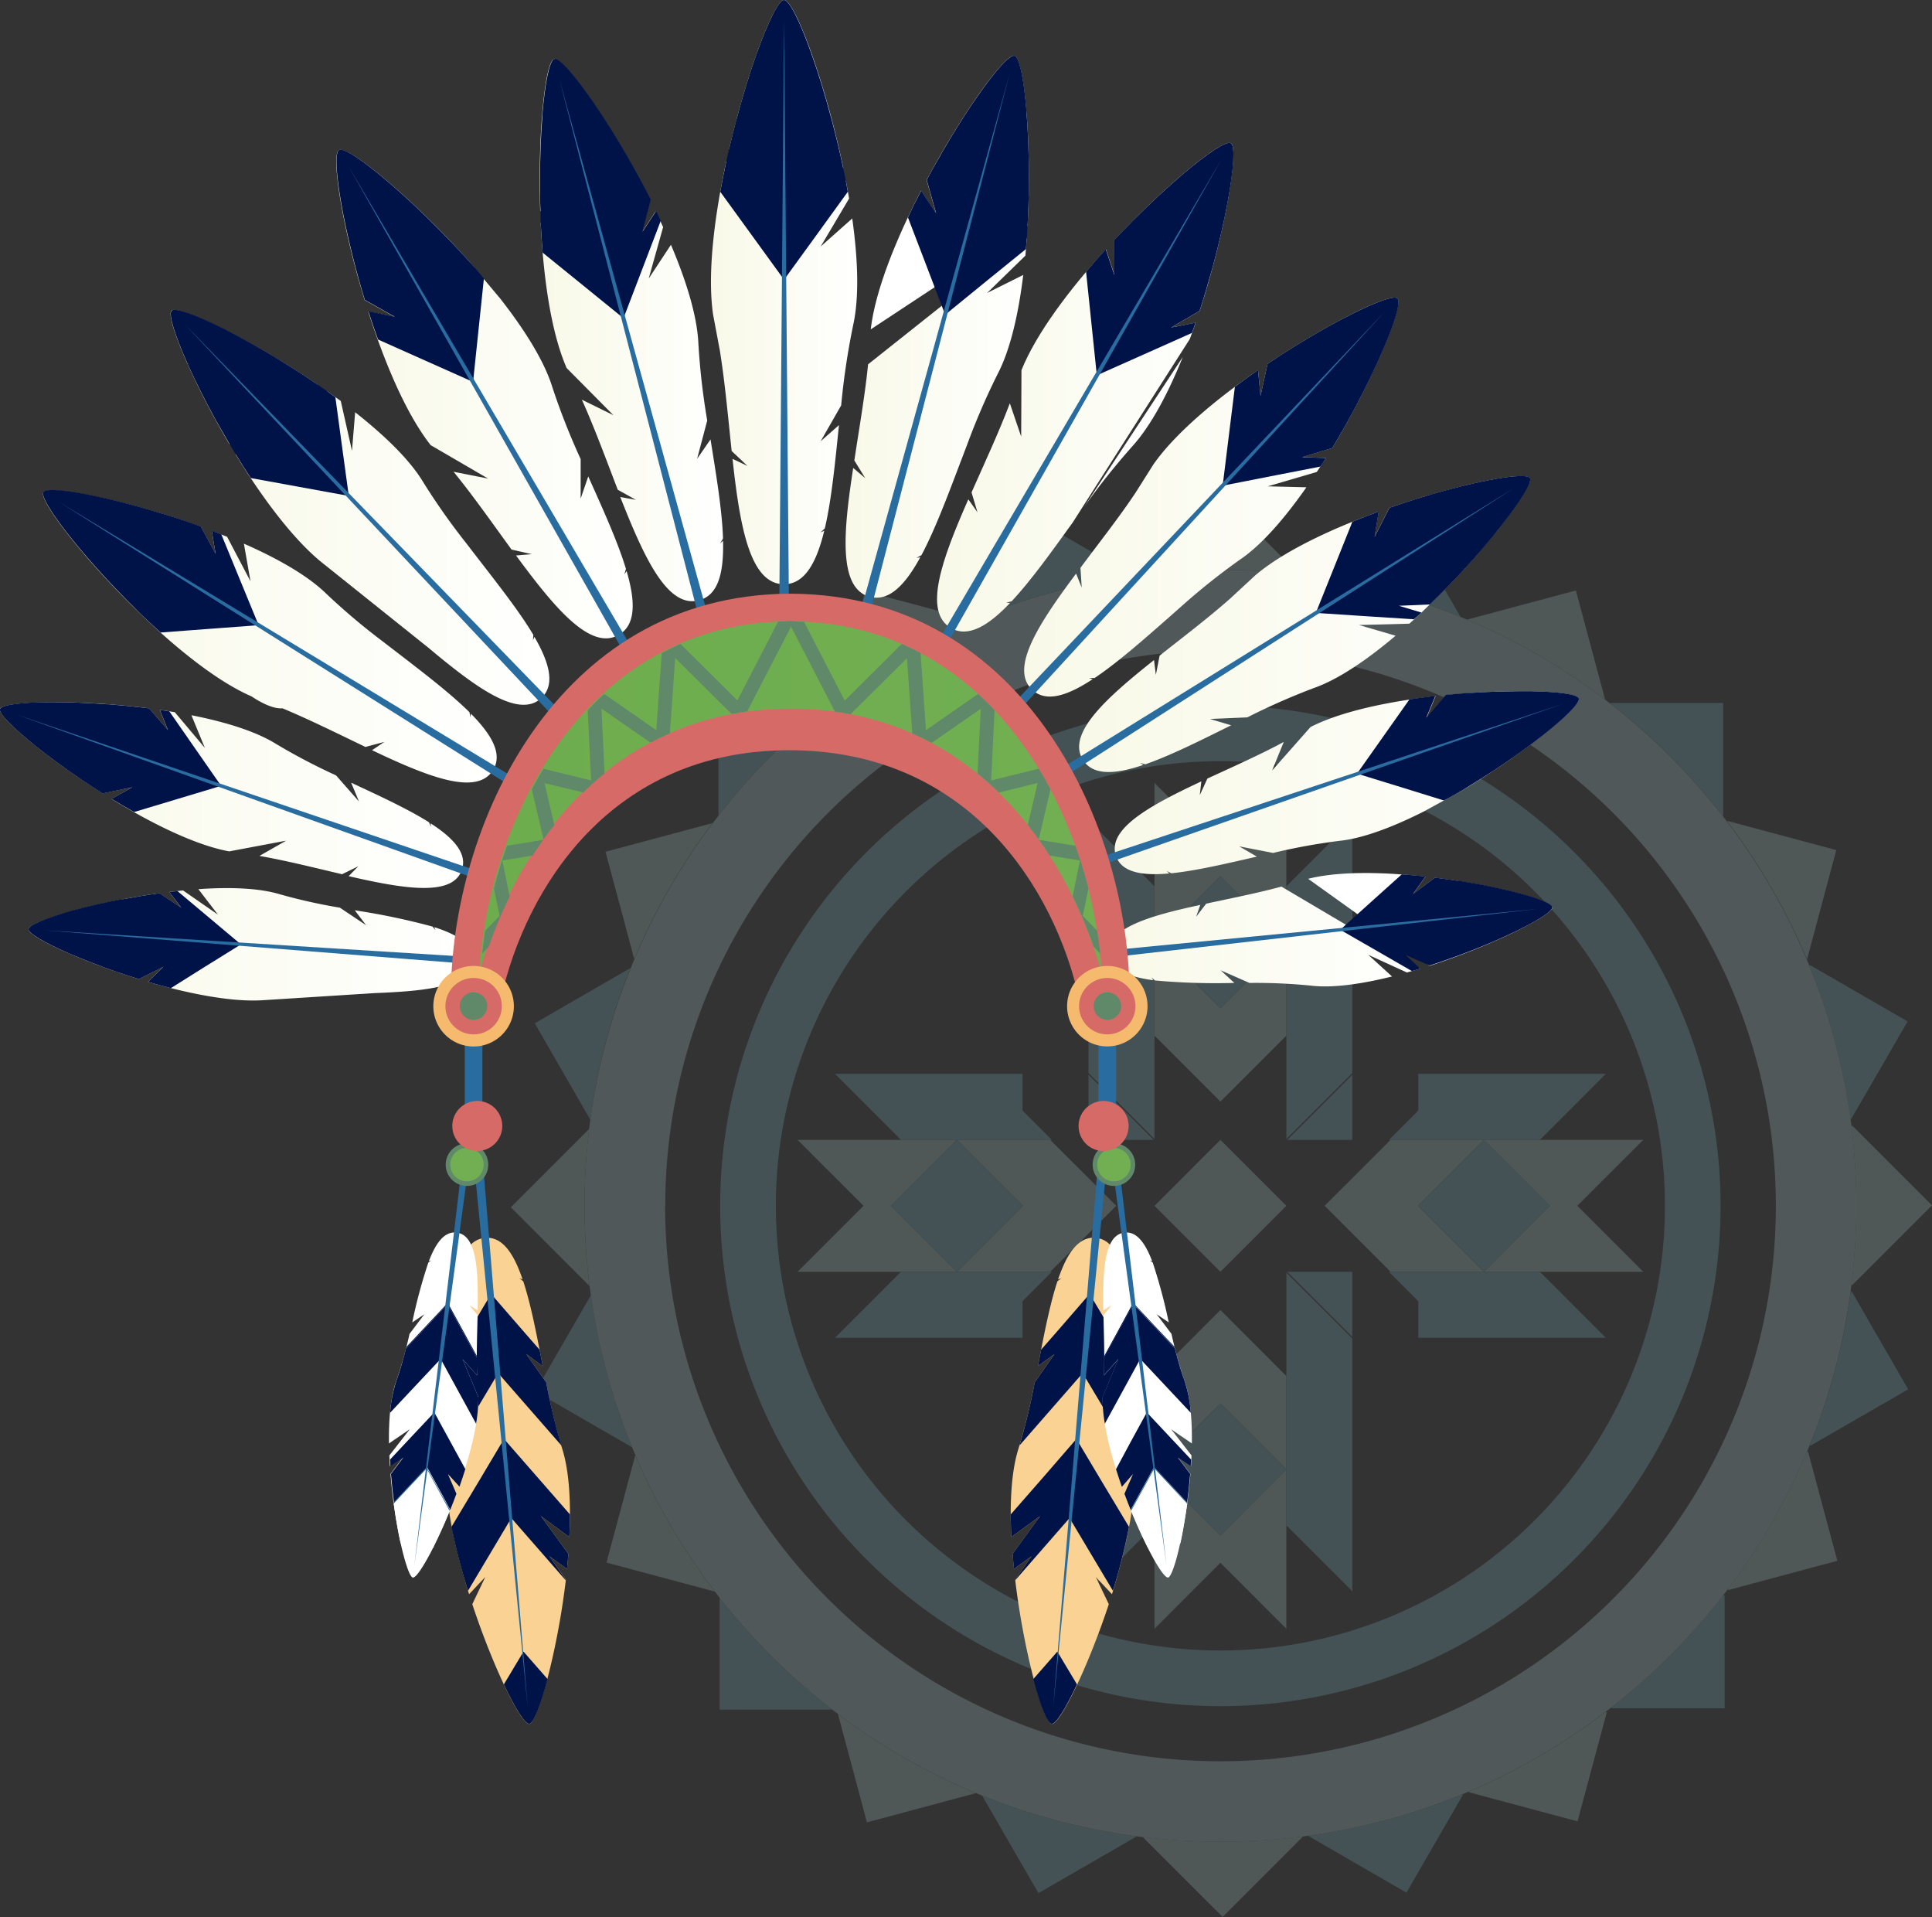 <svg xmlns="http://www.w3.org/2000/svg" xmlns:xlink="http://www.w3.org/1999/xlink" viewBox="0 0 422.2 418.85">
  <rect x="0" y="0" width="422.2" height="418.85" fill="#333333" stroke="none"/>
  <defs>
    <linearGradient id="linear-gradient" x1="6.24" y1="206.31" x2="103.32" y2="206.31" gradientUnits="userSpaceOnUse">
      <stop offset="0" stop-color="#f8f9e7"/>
      <stop offset="1" stop-color="#fff"/>
    </linearGradient>
    <linearGradient id="linear-gradient-2" x1="0" y1="173.66" x2="101.18" y2="173.66" xlink:href="#linear-gradient"/>
    <linearGradient id="linear-gradient-3" x1="9.41" y1="139.01" x2="108.53" y2="139.01" xlink:href="#linear-gradient"/>
    <linearGradient id="linear-gradient-4" x1="37.32" y1="110.83" x2="120.05" y2="110.83" xlink:href="#linear-gradient"/>
    <linearGradient id="linear-gradient-5" x1="73.54" y1="86.08" x2="138.3" y2="86.08" xlink:href="#linear-gradient"/>
    <linearGradient id="linear-gradient-6" x1="117.94" y1="72.13" x2="158.03" y2="72.13" xlink:href="#linear-gradient"/>
    <linearGradient id="linear-gradient-7" x1="155.37" y1="63.82" x2="187.32" y2="63.82" xlink:href="#linear-gradient"/>
    <linearGradient id="linear-gradient-8" x1="184.75" y1="91.31" x2="224.38" y2="91.31" xlink:href="#linear-gradient"/>
    <linearGradient id="linear-gradient-9" x1="204.77" y1="84.59" x2="269.54" y2="84.59" xlink:href="#linear-gradient"/>
    <linearGradient id="linear-gradient-10" x1="223.83" y1="108.59" x2="305.61" y2="108.59" xlink:href="#linear-gradient"/>
    <linearGradient id="linear-gradient-11" x1="235.81" y1="136.35" x2="334.41" y2="136.35" xlink:href="#linear-gradient"/>
    <linearGradient id="linear-gradient-12" x1="243.63" y1="170.99" x2="345.04" y2="170.99" xlink:href="#linear-gradient"/>
    <linearGradient id="linear-gradient-13" x1="242.41" y1="204.61" x2="310.36" y2="204.61" xlink:href="#linear-gradient"/>
    <linearGradient id="linear-gradient-14" x1="104.83" y1="173.54" x2="240.65" y2="173.54" gradientUnits="userSpaceOnUse">
      <stop offset="0" stop-color="#6ead4e"/>
      <stop offset="1" stop-color="#71af52"/>
    </linearGradient>
  </defs>
  <g id="Layer_2" data-name="Layer 2">
    <g id="Layer_1-2" data-name="Layer 1">
      <g opacity="0.2">
        <path d="M284,125.57l-17.3-17.31-17.31,17.31a139.18,139.18,0,0,1,34.61,0Z" fill="#bee4e4"/>
        <path d="M189.08,129.17l-6.3,23.53a138.78,138.78,0,0,1,29.74-17.25Z" fill="#bee4e4"/>
        <path d="M132.32,186.09l6.28,23.44a138.73,138.73,0,0,1,17.12-29.71Z" fill="#bee4e4"/>
        <path d="M128.76,246.64l-17.13,17.13L128.84,281a141,141,0,0,1-1.1-17.54A139.18,139.18,0,0,1,128.76,246.64Z" fill="#bee4e4"/>
        <path d="M132.53,341.39l23.71,6.35a138.71,138.71,0,0,1-17.41-29.83Z" fill="#bee4e4"/>
        <path d="M189.45,398.15l23.83-6.39h0a139,139,0,0,1-30.17-17.3Z" fill="#bee4e4"/>
        <path d="M249.73,401.37l0,0,17.45,17.44,17.44-17.44-.13-.13a140.77,140.77,0,0,1-34.72.09Z" fill="#bee4e4"/>
        <path d="M320.92,391.55l23.82,6.38,6.39-23.82-.3-.08A138.6,138.6,0,0,1,321,391.4Z" fill="#bee4e4"/>
        <path d="M377.68,347.4,401.52,341l-6.4-23.84-.27.08a138.92,138.92,0,0,1-17.23,29.89Z" fill="#bee4e4"/>
        <path d="M404.61,280.63l.15.15,17.44-17.44L404.76,245.9l-.18.18a140.64,140.64,0,0,1,0,34.55Z" fill="#bee4e4"/>
        <path d="M394.91,209.55l6.38-23.83-23.83-6.38,0,.15a139,139,0,0,1,17.39,30Z" fill="#bee4e4"/>
        <path d="M350.75,152.78,344.38,129l-23.79,6.37a139,139,0,0,1,30.15,17.46Z" fill="#bee4e4"/>
        <path d="M226.52,113.6l-12.19,21.11a138.39,138.39,0,0,1,33.3-8.91Z" fill="#85cfda"/>
        <path d="M181.21,153.9H157v24.33A139.65,139.65,0,0,1,181.21,153.9Z" fill="#85cfda"/>
        <path d="M116.86,223.57,129,244.63a137.71,137.71,0,0,1,8.78-33.15Z" fill="#85cfda"/>
        <path d="M117,304l21.13,12.2a138.55,138.55,0,0,1-9-33.23Z" fill="#85cfda"/>
        <path d="M157.26,349.07v24.45h24.63A140,140,0,0,1,157.26,349.07Z" fill="#85cfda"/>
        <path d="M226.93,413.61l21.36-12.33-.06-.1a138.38,138.38,0,0,1-33.6-8.87Z" fill="#85cfda"/>
        <path d="M286,401.17l21.35,12.33,12.33-21.36-.2-.11a138.39,138.39,0,0,1-33.41,9Z" fill="#85cfda"/>
        <path d="M352.21,373v.22h24.67V348.54h-.33A139.7,139.7,0,0,1,352.21,373Z" fill="#85cfda"/>
        <path d="M395.61,315.87,417,303.54l-12.33-21.37-.26.15a137.89,137.89,0,0,1-8.88,33.36Z" fill="#85cfda"/>
        <path d="M404.52,244.51l12.35-21.35L395.5,210.82l-.09.17a138,138,0,0,1,8.95,33.43Z" fill="#85cfda"/>
        <path d="M376.48,178.25h.09V153.59H351.91v.09A140.73,140.73,0,0,1,376.48,178.25Z" fill="#85cfda"/>
        <path d="M306.9,113.5l-21.28,12.28a138.48,138.48,0,0,1,33.55,9Z" fill="#85cfda"/>
        <path d="M404.38,282.32c.08-.57.16-1.13.23-1.69a140.64,140.64,0,0,0,0-34.55c-.07-.56-.14-1.11-.22-1.66A138,138,0,0,0,395.41,211l-.6-1.47a139,139,0,0,0-17.39-30c-.31-.42-.63-.83-.94-1.24a140.73,140.73,0,0,0-24.57-24.57l-1.17-.89a139,139,0,0,0-30.15-17.46l-1.42-.58a138.48,138.48,0,0,0-33.55-9c-.54-.07-1.08-.15-1.62-.21a139.18,139.18,0,0,0-34.61,0l-1.76.23a138.39,138.39,0,0,0-33.3,8.91l-1.81.74a138.78,138.78,0,0,0-29.74,17.25l-1.57,1.2A139.65,139.65,0,0,0,157,178.23l-1.23,1.59a138.73,138.73,0,0,0-17.12,29.71c-.28.64-.54,1.3-.8,1.95A137.71,137.71,0,0,0,129,244.63c-.09.67-.18,1.34-.26,2a139.18,139.18,0,0,0-1,16.8,141,141,0,0,0,1.1,17.54c.08.65.18,1.3.27,1.95a138.55,138.55,0,0,0,9,33.23c.24.58.48,1.17.73,1.75a138.71,138.71,0,0,0,17.41,29.83c.34.45.67.89,1,1.33a140,140,0,0,0,24.63,24.45l1.21.93a139,139,0,0,0,30.17,17.3l1.36.56a138.38,138.38,0,0,0,33.6,8.87l1.5.19a140.77,140.77,0,0,0,34.72-.09l1.58-.22a138.39,138.39,0,0,0,33.41-9c.51-.21,1-.41,1.52-.63A138.6,138.6,0,0,0,350.83,374l1.38-1a139.7,139.7,0,0,0,24.34-24.44l1.07-1.39a138.92,138.92,0,0,0,17.23-29.89l.65-1.58A137.89,137.89,0,0,0,404.38,282.32Zm-259-18.88A121.35,121.35,0,1,1,266.7,384.8,121.35,121.35,0,0,1,145.35,263.44Z" fill="#c7e9ee"/>
        <path d="M376,263.44A109.31,109.31,0,1,0,266.7,372.76,109.31,109.31,0,0,0,376,263.44Zm-206.46,0A97.15,97.15,0,1,1,266.7,360.6,97.15,97.15,0,0,1,169.55,263.44Z" fill="#85cfda"/>
        <polygon points="237.87 234.8 237.87 249.04 252.11 249.04 237.87 234.8" fill="#85cfda"/>
        <polygon points="229.51 249.04 229.87 249.04 223.46 242.63 223.46 234.62 205.06 234.62 182.47 234.62 196.89 249.04 209.12 249.04 229.51 249.04" fill="#85cfda"/>
        <polygon points="223.54 263.44 209.12 277.86 229.51 277.86 243.94 263.44 229.51 249.04 209.12 249.04 223.54 263.44" fill="#bee4e4"/>
        <polygon points="237.87 277.86 237.87 292.1 252.11 277.86 237.87 277.86" fill="#85cfda"/>
        <polygon points="205.06 292.28 223.46 292.28 223.46 284.28 229.88 277.86 229.51 277.86 209.12 277.86 196.89 277.86 182.47 292.28 205.06 292.28" fill="#85cfda"/>
        <polygon points="194.7 263.44 209.12 249.04 196.89 249.04 174.3 249.04 188.71 263.44 174.3 277.86 196.89 277.86 209.12 277.86 194.7 263.44" fill="#bee4e4"/>
        <polygon points="328.33 234.62 309.94 234.62 309.94 242.63 303.53 249.04 303.88 249.04 324.28 249.04 336.51 249.04 350.92 234.62 328.33 234.62" fill="#85cfda"/>
        <polygon points="295.53 249.04 295.53 234.8 281.29 249.04 295.53 249.04" fill="#85cfda"/>
        <polygon points="338.69 263.44 324.28 277.86 336.51 277.86 359.1 277.86 344.69 263.44 359.1 249.04 336.51 249.04 324.28 249.04 338.69 263.44" fill="#bee4e4"/>
        <polygon points="295.53 292.1 295.53 277.86 281.29 277.86 295.53 292.1" fill="#85cfda"/>
        <polygon points="303.88 277.86 303.52 277.86 309.94 284.28 309.94 292.28 328.33 292.28 350.92 292.28 336.51 277.86 324.28 277.86 303.88 277.86" fill="#85cfda"/>
        <polygon points="309.87 263.44 324.28 249.04 303.88 249.04 289.47 263.44 303.88 277.86 324.28 277.86 309.87 263.44" fill="#bee4e4"/>
        <polygon points="209.12 249.04 194.7 263.44 209.12 277.86 223.54 263.44 209.12 249.04" fill="#85cfda"/>
        <rect x="314.09" y="253.26" width="20.38" height="20.38" transform="translate(-91.3 306.53) rotate(-45.01)" fill="#85cfda"/>
        <polygon points="252.29 300.63 252.29 278.04 237.87 292.45 237.87 325.08 237.87 347.67 252.29 333.26 252.29 321.03 252.29 300.63" fill="#85cfda"/>
        <polygon points="266.7 341.43 281.11 355.85 281.11 333.26 281.11 321.03 266.7 335.45 252.29 321.03 252.29 333.26 252.29 355.85 266.7 341.43" fill="#bee4e4"/>
        <polygon points="266.7 306.62 281.11 321.03 281.11 300.63 266.7 286.21 252.29 300.63 252.29 321.03 266.7 306.62" fill="#bee4e4"/>
        <polygon points="281.11 333.26 295.53 347.67 295.53 325.08 295.53 292.45 281.11 278.04 281.11 300.63 281.11 321.03 281.11 333.26" fill="#85cfda"/>
        <polygon points="237.87 234.44 252.29 248.85 252.29 226.27 252.29 205.87 252.29 193.64 237.87 179.23 237.87 201.81 237.87 234.44" fill="#85cfda"/>
        <polygon points="266.7 191.45 281.11 205.87 281.11 193.64 281.11 171.06 266.7 185.46 252.29 171.06 252.29 193.64 252.29 205.87 266.7 191.45" fill="#bee4e4"/>
        <polygon points="281.11 226.27 281.11 248.85 295.53 234.44 295.53 201.81 295.53 179.23 281.11 193.64 281.11 205.87 281.11 226.27" fill="#85cfda"/>
        <polygon points="266.7 220.29 252.29 205.87 252.29 226.27 266.7 240.68 281.11 226.27 281.11 205.87 266.7 220.29" fill="#bee4e4"/>
        <rect x="256.51" y="253.26" width="20.38" height="20.38" transform="translate(-108.17 265.81) rotate(-45.01)" fill="#bee4e4"/>
        <rect x="256.51" y="310.84" width="20.38" height="20.38" transform="translate(-148.89 282.61) rotate(-45)" fill="#85cfda"/>
        <rect x="256.51" y="195.68" width="20.39" height="20.39" transform="translate(-67.46 248.84) rotate(-44.99)" fill="#85cfda"/>
      </g>
      <g>
        <rect x="101.56" y="212.43" width="3.86" height="32.44" fill="#296c9f"/>
        <rect x="240.05" y="210.79" width="3.86" height="32.45" fill="#296c9f"/>
        <g>
          <path d="M102.51,348.3l3.54-3.76-2.84,5.94c4.65,14.07,10.71,26.32,12.45,26.16s6.11-15.48,8-31.5L120.06,340l3.85,2.79c.11-1.1.21-2.21.3-3.31l-6-8.24,6.21,4.57c.37-7.46,0-14.46-1.61-19.45A135.45,135.45,0,0,1,119.35,302L115,295.84l3.61,2.62c-1.31-6.75-2.57-13.4-4.26-18.52l-.85-.68.7.26c-1.93-5.7-4.43-9.41-8.2-9.07-6.19.56-7.07,11.24-7.3,23.64l2.6-1.53-2.62,3c-.1,6.15-.08,12.63-.5,18.46l4.62-4.85-5.26,11.5C97.16,328.17,99.43,338.52,102.51,348.3Z" fill="#fad293"/>
          <path d="M102.28,347.54l9.46-15.88,11.89,13.61a.59.59,0,0,0,0-.13L120.06,340l3.85,2.79c.11-1.1.21-2.21.3-3.31l-6-8.24,6.21,4.57c.07-1.68.12-3.33.12-4.95l-7.34-8.4-7.06-8.08-5.48,9.21-6,10A131.44,131.44,0,0,0,102.28,347.54Z" fill="#001348"/>
          <path d="M98.22,314l4.62-4.85-1.91,4.15L108.87,300l13.8,15.79A139.78,139.78,0,0,1,119.35,302L115,295.84l3.61,2.62-.69-3.57-3.6-4.12-7-8.07-5.49,9.21-3.12,5.25C98.62,302.81,98.6,308.66,98.22,314Z" fill="#001348"/>
          <path d="M110.11,368c2.49,5.29,4.63,8.7,5.55,8.62s2.46-3.94,4-9.78l-5.26-6Z" fill="#001348"/>
          <polygon points="115.33 373.06 102.63 244.56 104.74 244.37 115.33 373.06" fill="#296c9f"/>
        </g>
        <g>
          <path d="M100.31,324.82l-2.42-2.77,1.86,4.31c-3.67,9.89-8.3,18.46-9.53,18.3s-4-11.17-4.88-22.64l2.7-3.57-2.83,1.9q-.08-1.19-.12-2.37l4.46-5.72L85,315.36c-.07-5.33.37-10.3,1.65-13.81a97.48,97.48,0,0,0,2.85-10.13l3.23-4.28-2.64,1.78a114.05,114.05,0,0,1,3.52-13.09l.62-.46-.51.17c1.52-4,3.41-6.58,6.08-6.24,4.39.55,4.74,8.18,4.58,17l-1.81-1.15,1.8,2.18c-.1,4.38-.27,9-.12,13.16l-3.17-3.57,3.45,8.32C104.64,310.62,102.75,317.94,100.31,324.82Z" fill="#fff"/>
          <g>
            <path d="M87.51,337c-.53-2.47-1.05-5.39-1.47-8.52l7.21-7.68,5,9.24c-1.19,2.92-2.41,5.62-3.55,7.89l-3-5.45Z" fill="#fff"/>
            <path d="M91.72,332.81l-4.16,4.44a1.6,1.6,0,0,1,0-.21l4.25-4.52,3,5.45-.1.18Z" fill="#fff"/>
            <path d="M97.89,322.05l1.86,4.31c-.44,1.19-.89,2.36-1.36,3.51L97,327.25l-3.66-6.7-5.23,5.56-2,2.18c-.27-2-.5-4.14-.67-6.27l2.7-3.57-2.83,1.9c0-.5,0-1-.07-1.47l4.44-4.74,5.23-5.56,3.67,6.7,3.11,5.69c-.41,1.29-.83,2.57-1.28,3.85Z" fill="#001348"/>
            <path d="M86,328.52l0-.23,2-2.18,5.23-5.56,3.66,6.7,1.44,2.62-.09.21-5-9.24Z" fill="#296c9f"/>
            <path d="M85.25,308.66a29.61,29.61,0,0,1,1.41-7.11c.76-2.11,1.43-4.47,2.06-6.93l9.1-9.68,6.38,11.66c0,1.33,0,2.63.06,3.9l-3.17-3.57,3.45,8.32a33.19,33.19,0,0,1-.5,5.8L96.3,296.9Z" fill="#001348"/>
            <path d="M92.63,290.21l5.23-5.56,3.66,6.69,2.68,4.91c0,.11,0,.23,0,.35l-6.38-11.66-9.1,9.68.09-.35Z" fill="#001348"/>
          </g>
          <polygon points="90.54 342.12 101.41 250.76 102.91 250.95 90.54 342.12" fill="#296c9f"/>
        </g>
        <g>
          <g>
            <path d="M80.56,217c-5.6.19-11.52.3-16.84.79" fill="#fff"/>
            <path d="M57.67,218.51c-6.86.5-16.35-1.38-25.33-4l3.37-3.3-5.37,2.69c-12.92-4-24.21-9.3-24.1-10.89s14-5.85,28.61-7.85l4.76,3.19L37,194.87l3-.33,7.63,5.29-4.28-5.57c6.8-.47,13.19-.27,17.77,1.11a122.05,122.05,0,0,0,13.16,2.94L80,202.13l-2.47-3.25a151.17,151.17,0,0,1,17,3.56l.63.76-.26-.64c5.23,1.67,8.66,3.88,8.42,7.33-.4,5.66-10.12,6.64-21.43,7.08" fill="url(#linear-gradient)"/>
            <path d="M37,194.87l2.63,3.47-4.76-3.19c-2.71.37-5.39.82-8,1.31l-.28,0c-4,.76-7.67,1.63-10.8,2.49l-.27.07C10,200.61,6.3,202.13,6.24,203s3.38,2.91,8.64,5.21l.53-.33h0l-.53.33.25.12c3,1.28,6.53,2.66,10.34,4l.28.09q2.25.76,4.59,1.49l5.37-2.69-3.37,3.3c1.66.49,3.33.94,5,1.37l7-4.4,8.31-5.16-7.5-6.3-6.36-5.34C38.23,194.74,37.61,194.79,37,194.87Z" fill="#001348"/>
            <path d="M109.84,209.52,9.52,203.24l100,7.91Z" fill="#296c9f"/>
          </g>
          <g>
            <path d="M24.39,174.55,28.9,172l-6.47,1.32C9.9,165.41-.55,156.56,0,154.89s16.54-2.18,32.57-.13l4.12,4.75-1.78-4.42c1.1.15,2.19.33,3.29.51l6.57,7.8-2.94-7.14c7.34,1.45,14.06,3.5,18.51,6.28a134.73,134.73,0,0,0,13.1,6.87l5,5.69L76.74,171c6.24,2.91,12.4,5.75,17,8.64l.44,1-.08-.76c5.07,3.27,8.07,6.6,6.82,10.19-2,5.88-12.63,4.14-24.73,1.35l2.1-2.15L74.75,191c-6-1.41-12.3-3-18.06-4l5.84-3.33-12.46,2.34C42.66,184.63,33.14,179.92,24.39,174.55Z" fill="url(#linear-gradient-2)"/>
            <path d="M34.93,155.09l1.78,4.42-4.12-4.75c-3-.37-6-.67-8.82-.89l-.32,0c-4.42-.33-8.59-.47-12.15-.46H11c-6.31,0-10.65.58-11,1.49s2.76,4.05,7.67,8l.66-.2h0l-.66.2.23.19c2.79,2.22,6.15,4.7,9.81,7.18l.27.18q2.16,1.45,4.43,2.9L28.9,172l-4.51,2.53q2.43,1.48,4.92,2.88l8.74-2.63,10.27-3.09-6.13-8.81L37,155.41C36.3,155.3,35.62,155.18,34.93,155.09Z" fill="#001348"/>
            <path d="M114.48,193.71l-111-37.63,110.38,39.44C114,194.91,114.25,194.32,114.48,193.71Z" fill="#296c9f"/>
          </g>
          <g>
            <path d="M28.82,132.27C17.43,121,8.49,109.18,9.48,107.57s18,1.55,34.39,7.48l3.25,6-.85-5.09c1.13.44,2.25.87,3.36,1.32L54.74,127l-1.44-8.22c7.41,3.25,14,7,18.07,11a144.18,144.18,0,0,0,12.22,10.32l3.11,2.39c5.89,4.53,11.73,9,15.88,13.1l.25,1.15.08-.82c4.58,4.64,7,8.85,4.82,12.34-3.53,5.73-14.3,1.42-26.43-4.36L84,162.09l-4.14,1.1c-6-2.88-12.28-6-18.13-8.44C59,155,55,152.16,55,152.16c-7.49-3.24-16.43-10.44-24.42-18.15" fill="url(#linear-gradient-3)"/>
            <path d="M30.59,134c1.48,1.43,3,2.82,4.52,4.19l9.84-.74,11.57-.86-4.41-10.72-3.75-9.13-2.09-.82.85,5.09-3.25-6c-3-1.1-6.11-2.11-9.09-3l-.33-.1c-4.6-1.39-9-2.51-12.72-3.33l-.32-.07c-6.67-1.43-11.38-1.87-11.93-1s1.95,4.91,6.22,10.23l.74-.06h0l-.74.06.2.25c2.42,3,5.39,6.39,8.68,9.88a2.89,2.89,0,0,1,.24.25c1.29,1.35,2.62,2.73,4,4.09" fill="#001348"/>
            <path d="M122.41,176,12.8,109.61l108.9,68.47C121.92,177.39,122.16,176.71,122.41,176Z" fill="#296c9f"/>
          </g>
          <g>
            <path d="M96.69,140.39l-4.35,0c-5.15-4.36-10.5-9-15.62-12.91" fill="#fff"/>
            <path d="M70.76,123.23c-6.51-5.1-13.44-14.44-19.3-24l5.67-.2-7-2c-8.28-14-14-27.84-12.64-29.17S54.74,74,69.33,84L71,90.67l.47-5.2c1,.71,2,1.42,3,2.14L76.92,98.5l.69-8.43c6.45,5.08,12,10.43,14.93,15.36a146.14,146.14,0,0,0,9.34,13.24l2.42,3.14c4.63,6,9.22,11.8,12.25,16.9l-.07,1.19.3-.77c3.31,5.71,4.57,10.46,1.57,13.33-4.93,4.71-14.39-2.27-24.8-11" fill="url(#linear-gradient-4)"/>
            <path d="M50.16,97c-1-1.69-1.95-3.38-2.87-5-.06-.1-.11-.21-.17-.3-2.34-4.26-4.38-8.36-6-11.92,0-.09-.09-.19-.14-.29l.74.13h0L41,79.48c-2.83-6.31-4.24-10.89-3.48-11.62s5.28.9,11.45,4c.1,0,.2.1.3.15,3.48,1.76,7.47,4,11.62,6.51l.29.19c2.69,1.64,5.44,3.41,8.15,5.27l2.13,1.48,1.83,1.33,1.34,9.91,1.59,11.65-11.57-2.11-9.83-1.79q-1.73-2.61-3.36-5.28" fill="#001348"/>
            <path d="M130.78,163.92,40.25,70.72l89,94.68C129.74,164.9,130.25,164.4,130.78,163.92Z" fill="#296c9f"/>
          </g>
          <g>
            <path d="M104.22,59.05q1.25,1.44,2.46,2.91" fill="#fff"/>
            <path d="M109.33,65.25c5.28,6.75,9.57,13.55,11.36,19.29a150.65,150.65,0,0,0,6.2,15.75l0,8.65,1.66-4.85c3.23,7.2,6.44,14.26,8.24,20.2l-.35,1.19.49-.72c1.95,6.63,2.06,11.77-1.71,13.94-6.17,3.56-14-5.87-22.45-17.34l3.44-.29-4.42-1c-4.15-5.7-8.42-11.79-12.67-17l7.54,1.49-12.54-7.3c-5.35-6.79-10.08-18-13.65-29.2l5.8,1.19-6.58-3.7c-5-16.25-7.36-31.76-5.63-32.76C76,31.68,90.07,43.23,102.42,57" fill="url(#linear-gradient-5)"/>
            <path d="M102.42,57c-2.29-2.56-4.65-5-7-7.38l-.26-.25c-3.58-3.61-7.09-6.84-10.19-9.5l-.26-.22C79.24,35,75.06,32.2,74.1,32.76s-.64,5.56.66,12.66l.72.33h0l-.72-.33.06.34c.75,4,1.81,8.67,3.13,13.58a3.57,3.57,0,0,1,.1.35c.52,1.92,1.07,3.87,1.68,5.83l6.58,3.7L80.51,68c.66,2.07,1.37,4.14,2.11,6.18l9.54,4.26,11.22,5,1.28-12.23,1.09-10.39-1.53-1.81" fill="#001348"/>
            <path d="M146,155.05,76.17,36.34l67.7,119.52C144.58,155.58,145.29,155.31,146,155.05Z" fill="#296c9f"/>
          </g>
          <g>
            <path d="M118.16,48.68l5.3,2.65-5.41-5.28c-.56-17,1.11-32.57,3-33.09,2.1-.56,12.71,14.25,21.08,30.75l-1.84,7,3-4.54q.83,1.72,1.62,3.45l-3.15,11.24,4.86-7.38c3.36,7.89,5.73,15.57,6,21.58a152.67,152.67,0,0,0,1.93,16.82l-2.21,8.36L155.27,96c1.25,7.8,2.53,15.46,2.73,21.65l-.64,1.07.65-.57c.17,6.9-1,11.89-5.25,13-6.89,1.85-12-9.31-17.21-22.56l3.4.61L135,107c-2.53-6.58-5.09-13.57-7.85-19.68l6.9,3.39-10.22-10.3C120.37,72.48,118.72,60.43,118.16,48.68Z" fill="url(#linear-gradient-6)"/>
            <path d="M118.16,48.68c.1,2.17.26,4.36.43,6.52l8.12,6.58,9.54,7.75L140.66,58l3.73-9.75c-.33-.72-.66-1.44-1-2.15l-3,4.54,1.84-7c-1.55-3.06-3.19-6.06-4.83-8.92l-.18-.32c-2.53-4.41-5.08-8.44-7.39-11.8-.06-.1-.13-.2-.19-.28-4.1-5.95-7.42-9.72-8.49-9.43s-2.06,5.2-2.64,12.4l.61.5h0l-.61-.5c0,.12,0,.23,0,.34-.32,4.07-.5,8.84-.5,13.92,0,.12,0,.24,0,.36,0,2,0,4,.11,6.07" fill="#001348"/>
            <path d="M158.64,148.73,122.16,17l34.38,132.62C157.24,149.27,158,149,158.64,148.73Z" fill="#296c9f"/>
          </g>
          <g>
            <path d="M155.83,68.72c-1.3-8.92.29-21.52,2.9-33.52l4.62,4.11-4-6.77c4-17.28,9.92-32.54,12-32.54,2.27,0,9,17.8,12.93,36.69l-3.72,6.53,4.28-3.75c.25,1.3.5,2.61.71,3.91l-6.21,10.48,6.9-6.13c1.25,8.87,1.56,17.25.19,23.36a161.18,161.18,0,0,0-2.61,17.48l-4.48,7.83,4-3.52c-.84,8.19-1.62,16.26-3.09,22.56l-.94.89.82-.39c-1.7,7-4.28,11.71-8.81,11.7-7.44,0-9.64-12.63-11.24-27.39l3.25,1.54-3.44-3.26c-.78-7.31-1.46-15-2.59-22" fill="url(#linear-gradient-7)"/>
            <path d="M184.83,39.47c.16.81.3,1.62.44,2.43l-6.39,8.83-7.54,10.38-7.53-10.38L157.4,41.9c.41-2.23.85-4.47,1.33-6.7l.6-2.66q.73-3.13,1.52-6.16c0-.11.07-.23.11-.35,1.36-5.12,2.83-9.9,4.25-13.91l.12-.33.48.67h0l-.48-.67c2.53-7.1,4.86-11.79,6-11.79s3.49,4.69,6,11.79c0,.11.07.23.12.34,1.42,4,2.89,8.77,4.25,13.9,0,.11.07.24.1.36.88,3.33,1.72,6.8,2.45,10.3" fill="#001348"/>
            <path d="M172.51,145.48,171.34,4.31l-1.15,141.47C171,145.67,171.74,145.54,172.51,145.48Z" fill="#296c9f"/>
          </g>
          <g>
            <path d="M224.55,49.36c1-18.47-.77-36.61-2.87-37.17-1.93-.52-11.18,12.15-19.19,27.14l2.06,7.27-3.27-4.94c-5.4,10.45-10,21.71-11,30.3" fill="#fff"/>
            <path d="M189.7,79.6c-.66,6.67-1.95,14-3,21l2.38,3.87-2.63-2.23c-2.17,14.06-3.28,26.3,3.61,28.14,4.2,1.13,7.76-2.58,11.06-8.64l-.86.16,1.1-.6c2.92-5.47,5.65-12.74,8.45-20.11l1.48-3.88A152.8,152.8,0,0,1,218,81.74c2.79-5.32,4.57-13.16,5.61-21.67L215.72,64l8.36-8.15c.11-1.26.21-2.53.3-3.8" fill="url(#linear-gradient-8)"/>
            <path d="M224.55,49.36c.19-3.42.28-6.85.29-10.14v-.36c0-5.09-.18-9.85-.5-13.92a1.79,1.79,0,0,0,0-.34c-.56-7.21-1.56-12.12-2.63-12.41s-4.39,3.47-8.48,9.42l.28.74h0l-.28-.74-.2.28c-2.31,3.36-4.85,7.41-7.39,11.81-.05.11-.11.21-.17.32-1,1.72-2,3.49-2.95,5.31l2.06,7.27-3.27-4.94c-1,1.93-2,3.89-2.89,5.86l3.74,9.76,4.39,11.48L216.07,61l8.12-6.58c.07-.79.14-1.57.19-2.36" fill="#001348"/>
            <path d="M186.83,146.57,220.61,16.18l-36,129.91C185.39,146.23,186.11,146.39,186.83,146.57Z" fill="#296c9f"/>
          </g>
          <g>
            <path d="M258.47,78c-3.21,8-7,15.06-11,19.48a153,153,0,0,0-10.54,13.25" fill="#fff"/>
            <path d="M234.44,114.12c-4.61,6.4-9.13,12.72-13.36,17.25l-1.22.29.87.07c-4.76,5-9.16,7.66-12.92,5.48-6.17-3.56-1.94-15.1,3.8-28.12l2,2.84-1.3-4.35c2.86-6.45,6-13.19,8.37-19.47l2.48,7.28.06-14.51c3.2-8,10.54-17.73,18.46-26.42l1.87,5.62-.09-7.56C255,40.12,267.24,30.28,269,31.28s-1.09,19.06-6.84,36.65l-6.23,3.63,5.36-1.06c-.42,1.2-.85,2.41-1.29,3.58" fill="url(#linear-gradient-9)"/>
            <path d="M261.27,70.5l-5.36,1.06,6.23-3.63c1.07-3.26,2-6.55,2.9-9.72l.09-.35c1.32-4.92,2.38-9.56,3.12-13.58,0-.11.05-.23.06-.33,1.32-7.11,1.63-12.12.67-12.67s-5.14,2.22-10.64,6.9l.08.79h0l-.08-.79-.25.22c-3.11,2.66-6.62,5.91-10.2,9.5l-.26.26c-1.4,1.41-2.81,2.87-4.21,4.36l.09,7.56-1.87-5.62c-1.47,1.6-2.9,3.26-4.3,4.92l1.08,10.4L239.69,82l11.23-5,9.55-4.26C260.74,72,261,71.25,261.27,70.5Z" fill="#001348"/>
            <path d="M198.46,151.21c.63.36,1.26.75,1.9,1.15L266.91,34.85Z" fill="#296c9f"/>
          </g>
          <g>
            <path d="M255.38,134.94c-5.68,5-11.25,9.88-16.17,13.19H238l.79.25c-5.52,3.64-10.18,5.17-13.22,2.33-5-4.65,1.44-14.49,9.59-25.39l1.23,3.06-.28-4.32c4-5.39,8.44-11,12-16.35l3.91-6.19c4.72-6.79,13.65-14.25,22.9-20.65l.54,5.64,1.54-7c13.49-9.07,27-15.62,28.39-14.31s-5.1,17.54-14.26,32.68l-6.59,2,5.22.17c-.64,1-1.3,2-2,3.06l-10.72,3.14,8.45.21c-4.7,6.72-9.72,12.54-14.47,15.77a146.57,146.57,0,0,0-12.68,10.09" fill="url(#linear-gradient-10)"/>
            <path d="M289.76,100.06l-5.22-.17,6.59-2c1.69-2.8,3.31-5.65,4.8-8.43.05-.1.1-.21.16-.31,2.28-4.29,4.27-8.39,5.83-12,.05-.1.09-.2.13-.3,2.75-6.33,4.13-10.93,3.34-11.66s-5.26,1-11.39,4.15l-.1.75h0l.1-.75a2,2,0,0,0-.29.15c-3.46,1.8-7.43,4.08-11.54,6.65l-.3.19c-1.6,1-3.24,2.07-4.87,3.17l-1.54,7-.54-5.64c-1.7,1.18-3.4,2.41-5.06,3.66l-1.23,9.92-1.44,11.67,11.53-2.26,9.82-1.91C289,101.33,289.36,100.7,289.76,100.06Z" fill="#001348"/>
            <path d="M212.86,162.8c.49.52.95,1.07,1.42,1.61L302.71,68Z" fill="#296c9f"/>
          </g>
          <g>
            <path d="M310.63,133.83c-.87.82-1.76,1.64-2.65,2.43l-11,.29,8,2.34c-6.17,5.22-12.44,9.51-17.78,11.4a148.51,148.51,0,0,0-14.63,6.44l-8.15.35,4.63,1.38c-6.67,3.3-13.22,6.6-18.75,8.52l-1.14-.29.69.43c-6.17,2.09-11,2.38-13.19-1.1-3.61-5.7,5-13.46,15.53-21.81l.4,3.23.82-4.2c5.23-4.13,10.82-8.38,15.55-12.58l5.31-4.92c6.2-5.3,16.6-10.16,27-13.95l-.91,5.53,3.25-6.35c15.14-5.25,29.68-8.11,30.69-6.5s-9.3,15.44-21.85,27.59" fill="url(#linear-gradient-11)"/>
            <path d="M310.63,133.83l-4.94-1.48,6.79-.29c2.33-2.25,4.59-4.56,6.71-6.84l.23-.25c3.27-3.52,6.2-6.93,8.58-10l.2-.25c4.22-5.35,6.69-9.4,6.13-10.28s-5.27-.41-11.92,1.08l-.28.69h0l.28-.69-.31.07c-3.76.85-8.12,2-12.69,3.45l-.33.1c-1.79.56-3.61,1.17-5.44,1.8l-3.25,6.35.91-5.53c-1.93.7-3.86,1.46-5.76,2.22l-3.67,9.16-4.32,10.77,11.59.76,9.84.63Q309.82,134.6,310.63,133.83Z" fill="#001348"/>
            <path d="M221.65,174.23c.38.59.77,1.18,1.14,1.78L331,106.54Z" fill="#296c9f"/>
          </g>
          <g>
            <path d="M317.38,173.92c-1,.56-1.93,1.09-2.9,1.62" fill="#fff"/>
            <path d="M311.21,177.26c-6.68,3.37-13.23,5.89-18.45,6.44a132.76,132.76,0,0,0-14.55,2.65l-7.41-1.44,3.87,2.24c-6.72,1.54-13.31,3.1-18.7,3.64l-1-.51.54.55c-6,.54-10.43-.24-11.64-3.84-2-5.89,7.4-11,18.66-16.28l-.34,3,1.66-3.61c5.58-2.58,11.52-5.21,16.69-8L278,168.33l8.39-9.49c6.73-3.45,17.13-5.59,27.33-6.75l-2,4.78,4.28-5c14.78-1.48,28.47-.91,29,.75s-11.68,11.89-25.58,20.14" fill="url(#linear-gradient-12)"/>
            <path d="M319.43,172.74s5.11-3.13,7.5-4.72a2.93,2.93,0,0,0,.26-.18c3.7-2.46,7.06-4.91,9.87-7.12l.23-.18c4.95-3.92,8-7,7.72-7.94s-4.65-1.5-11-1.59l-.39.56h0l.39-.56h-.29c-3.57,0-7.74.08-12.16.37l-.32,0c-1.73.11-3.5.27-5.29.44l-4.28,5,2-4.78c-1.89.22-3.78.48-5.66.76l-5.26,7.45-6.2,8.77,10.26,3.16,8.72,2.7C316.18,174.6,319.43,172.74,319.43,172.74Z" fill="#001348"/>
            <path d="M230.28,190.62c.25.59.48,1.18.72,1.78l110.61-38.65Z" fill="#296c9f"/>
          </g>
          <g>
            <path d="M285.87,192c6.66-1.7,16.34-1.51,25.64-.48l-2.75,3.84,4.83-3.59c13.41,1.66,25.45,4.92,25.62,6.5s-12.78,8.22-26.79,12.74" fill="#fff"/>
            <path d="M310.36,211.63c-1,.29-1.94.58-2.91.84L299,208.6l5.2,4.74c-6.63,1.65-13,2.57-17.7,2a121.66,121.66,0,0,0-13.46-.59l-6.3-2.77,3,2.77a149,149,0,0,1-17.35-.54l-.75-.65.37.6c-5.46-.74-9.22-2.31-9.58-5.76-.6-5.64,8.81-8.31,19.87-10.7l-.91,2.59,2.21-2.87c5.47-1.18,11.29-2.31,16.43-3.72" fill="url(#linear-gradient-13)"/>
            <path d="M310.36,211.63l-3.19-3,5.25,2.31c2.59-.84,5.17-1.74,7.62-2.68.08,0,.18-.06.27-.1,3.78-1.44,7.26-2.94,10.19-4.34l.24-.11c5.19-2.48,8.57-4.62,8.47-5.51s-3.83-2.26-9.42-3.61l-.46.42h0l.46-.42a2.27,2.27,0,0,0-.25-.06c-3.16-.76-6.9-1.49-10.88-2.12l-.29,0c-1.56-.24-3.16-.46-4.78-.66l-4.83,3.59,2.75-3.84c-1.72-.2-3.45-.34-5.18-.47l-6.19,5.56-7.26,6.54,8.47,4.88,7.2,4.15C309.15,212,309.77,211.81,310.36,211.63Z" fill="#001348"/>
            <path d="M236.15,208.25c.13.54.27,1.07.39,1.61L336,198.59Z" fill="#296c9f"/>
          </g>
        </g>
        <path d="M172.94,129.71h-.4c-51.53.27-74,51.64-74,87.73,8.34.94.82-1,11,.47,5.37-23.84,24-54.1,63.11-54s57.72,30.19,63.1,54c10.23-1.47,2.71.47,11.06-.47C246.9,181.35,224.46,130,172.94,129.71Z" fill="#d66a67"/>
        <path d="M240.37,211.33c-7.76-26.76-29-56.5-67.5-56.5-38.74,0-60,29.74-67.77,56.5h-.27c2.36-33.13,23.63-75.34,67.74-75.58h.34c44.1.24,65.37,42.45,67.74,75.58Z" fill="url(#linear-gradient-14)"/>
        <path d="M250.77,219.6a8.79,8.79,0,1,1-9-8.56A8.79,8.79,0,0,1,250.77,219.6Z" fill="#f5ba6e"/>
        <path d="M94.7,219.6a8.8,8.8,0,1,0,9-8.56A8.8,8.8,0,0,0,94.7,219.6Z" fill="#f5ba6e"/>
        <path d="M248.13,219.67a6.16,6.16,0,1,1-6.32-6A6.15,6.15,0,0,1,248.13,219.67Z" fill="#d66a67"/>
        <path d="M97.34,219.67a6.16,6.16,0,1,0,6.32-6A6.16,6.16,0,0,0,97.34,219.67Z" fill="#d66a67"/>
        <path d="M245,219.75a3,3,0,1,1-3.1-2.93A3,3,0,0,1,245,219.75Z" fill="#5f8969"/>
        <path d="M100.48,219.75a3,3,0,1,0,3.09-2.93A3,3,0,0,0,100.48,219.75Z" fill="#5f8969"/>
        <g>
          <path d="M239,206.86l1.44,1.48c-.18-1.65-.41-3.33-.68-5l-3.14-3.24,1.24-6q-1.19-4.68-2.86-9.32l-7.94-1.3c.8,1.13,1.58,2.27,2.33,3.44L236,188l-1.6,7.85A98.27,98.27,0,0,1,239,206.86Z" fill="#5f8969"/>
          <path d="M227,183.38l2.56-10.95q-1.2-2.28-2.55-4.48l-10.41,2.56.74-15.35c-1.16-1.23-2.35-2.41-3.6-3.55l-11.39,7.91-1.18-16.85c-1.33-.7-2.71-1.35-4.1-2L184.6,153.07l-8.9-17.23c-.92,0-1.84-.09-2.79-.1h-.34l-.31,0,10.2,19.73c1.15.16,2.29.35,3.41.56l12.33-12.23,1.16,16.44c1.44.64,2.85,1.32,4.22,2.06l10.74-7.44L213.63,169c1.62,1.31,3.17,2.7,4.66,4.15l8.46-2.08-2.13,9.14C225.43,181.27,226.22,182.32,227,183.38Z" fill="#5f8969"/>
        </g>
        <g>
          <path d="M106.8,206.86l-1.43,1.48c.17-1.65.4-3.33.66-5l3.15-3.24-1.24-6q1.19-4.68,2.86-9.32l7.94-1.3c-.81,1.13-1.58,2.27-2.34,3.44L109.77,188l1.61,7.85A96.44,96.44,0,0,0,106.8,206.86Z" fill="#5f8969"/>
          <path d="M118.77,183.38l-2.56-10.95c.8-1.52,1.66-3,2.55-4.48l10.41,2.56-.74-15.35c1.16-1.23,2.35-2.41,3.6-3.55l11.39,7.91,1.19-16.85c1.32-.7,2.69-1.35,4.09-2l12.44,12.36,8.9-17.23c.93,0,1.86-.09,2.8-.1h.34l.31,0-10.2,19.73c-1.16.16-2.3.35-3.42.56l-12.32-12.23-1.16,16.44c-1.45.64-2.86,1.32-4.23,2.06l-10.72-7.44.68,14.16c-1.62,1.31-3.18,2.7-4.66,4.15L119,171.11l2.14,9.14C120.32,181.27,119.53,182.32,118.77,183.38Z" fill="#5f8969"/>
        </g>
        <path d="M106.2,254.45a4.15,4.15,0,1,1-4.15-4.15A4.14,4.14,0,0,1,106.2,254.45Z" fill="#71af52" stroke="#5f8969" stroke-miterlimit="10"/>
        <path d="M109.76,246a5.46,5.46,0,1,1-5.46-5.46A5.46,5.46,0,0,1,109.76,246Z" fill="#d66a67"/>
        <g>
          <path d="M243,348.3l-3.54-3.76,2.85,5.94c-4.66,14.07-10.71,26.32-12.46,26.16s-6.11-15.48-8-31.5l3.6-5.14-3.86,2.79c-.11-1.1-.21-2.21-.29-3.31l6-8.24L221,335.81c-.36-7.46,0-14.46,1.61-19.45A135.45,135.45,0,0,0,226.12,302l4.32-6.17-3.62,2.62c1.31-6.75,2.57-13.4,4.26-18.52l.86-.68-.72.26c1.95-5.7,4.45-9.41,8.22-9.07,6.19.56,7.06,11.24,7.29,23.64l-2.6-1.53,2.62,3c.1,6.15.08,12.63.51,18.46l-4.63-4.85,5.26,11.5C248.31,328.17,246,338.52,243,348.3Z" fill="#fad293"/>
          <path d="M243.2,347.54l-9.47-15.88-11.89,13.61s0-.09,0-.13l3.6-5.14-3.86,2.79c-.11-1.1-.21-2.21-.29-3.31l6-8.24L221,335.81c-.08-1.68-.11-3.33-.12-4.95l7.35-8.4,7-8.08,5.49,9.21,6,10A131.35,131.35,0,0,1,243.2,347.54Z" fill="#001348"/>
          <path d="M247.26,314l-4.63-4.85,1.91,4.15L236.6,300l-13.8,15.79A139.78,139.78,0,0,0,226.12,302l4.32-6.17-3.62,2.62c.23-1.19.47-2.39.69-3.57l3.61-4.12,7-8.07,5.48,9.21,3.13,5.25C246.85,302.81,246.87,308.66,247.26,314Z" fill="#001348"/>
          <path d="M235.35,368c-2.48,5.29-4.61,8.7-5.54,8.62s-2.46-3.94-4-9.78l5.25-6Z" fill="#001348"/>
          <polygon points="230.14 373.06 242.85 244.56 240.74 244.37 230.14 373.06" fill="#296c9f"/>
        </g>
        <g>
          <path d="M245.16,324.82l2.43-2.77-1.87,4.31c3.67,9.89,8.3,18.46,9.54,18.3s3.95-11.17,4.88-22.64l-2.7-3.57,2.82,1.9q.08-1.19.12-2.37l-4.45-5.72,4.53,3.1c.07-5.33-.37-10.3-1.64-13.81A95,95,0,0,1,256,291.42l-3.23-4.28,2.64,1.78a118.44,118.44,0,0,0-3.51-13.09l-.63-.46.51.17c-1.52-4-3.4-6.58-6.08-6.24-4.39.55-4.74,8.18-4.59,17l1.82-1.15-1.79,2.18c.09,4.38.27,9,.11,13.16l3.17-3.57-3.45,8.32C240.83,310.62,242.72,317.94,245.16,324.82Z" fill="#fff"/>
          <g>
            <path d="M258,337c.53-2.47,1-5.39,1.46-8.52l-7.2-7.68-5.06,9.24c1.19,2.92,2.42,5.62,3.55,7.89l3-5.45Z" fill="#fff"/>
            <path d="M253.75,332.81l4.16,4.44L258,337l-4.26-4.52-3,5.45c0,.06.06.12.1.18Z" fill="#fff"/>
            <path d="M247.59,322.05l-1.87,4.31c.44,1.19.9,2.36,1.36,3.51l1.44-2.62,3.66-6.7,5.23,5.56,2,2.18c.28-2,.5-4.14.68-6.27l-2.7-3.57,2.82,1.9c0-.5.05-1,.08-1.47l-4.46-4.74-5.22-5.56-3.66,6.7L243.88,321c.41,1.29.83,2.57,1.28,3.85Z" fill="#001348"/>
            <path d="M259.43,328.52l0-.23-2-2.18-5.23-5.56-3.66,6.7-1.44,2.62.09.21,5.06-9.24Z" fill="#296c9f"/>
            <path d="M260.22,308.66a29.64,29.64,0,0,0-1.4-7.11c-.77-2.11-1.44-4.47-2.07-6.93l-9.09-9.68-6.39,11.66c0,1.33,0,2.63-.06,3.9l3.17-3.57-3.45,8.32a33.26,33.26,0,0,0,.51,5.8l7.74-14.15Z" fill="#001348"/>
            <path d="M252.84,290.21l-5.22-5.56L244,291.34l-2.69,4.91c0,.11,0,.23,0,.35l6.39-11.66,9.09,9.68-.09-.35Z" fill="#001348"/>
          </g>
          <polygon points="254.93 342.12 244.07 250.76 242.57 250.95 254.93 342.12" fill="#296c9f"/>
        </g>
        <path d="M239.28,254.45a4.15,4.15,0,1,0,4.14-4.15A4.14,4.14,0,0,0,239.28,254.45Z" fill="#71af52" stroke="#5f8969" stroke-miterlimit="10"/>
        <path d="M235.7,246a5.47,5.47,0,1,0,5.47-5.46A5.47,5.47,0,0,0,235.7,246Z" fill="#d66a67"/>
      </g>
    </g>
  </g>
</svg>
